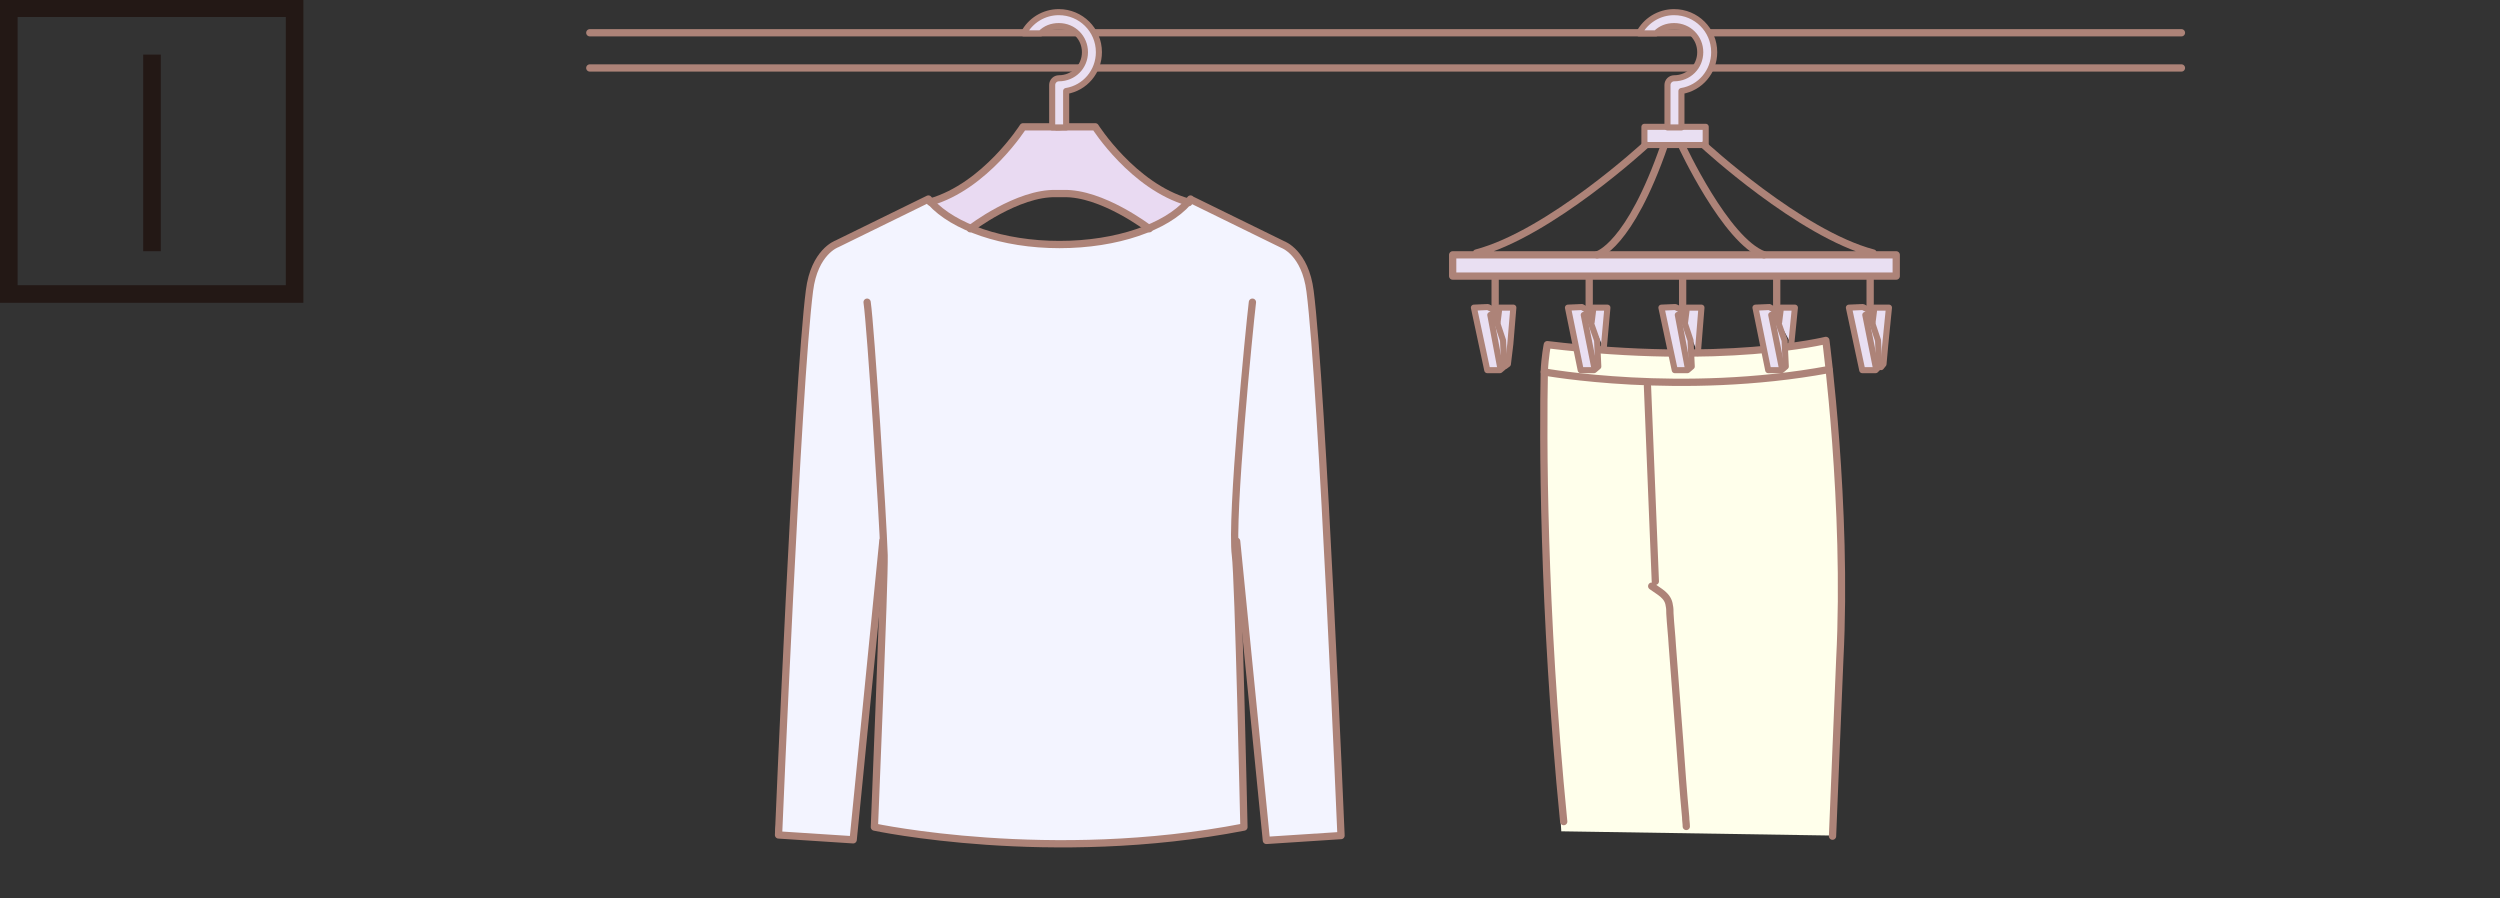 <svg id="レイヤー_1" xmlns="http://www.w3.org/2000/svg" viewBox="0 0 412 148"><rect x="0" y="0" width="412" height="148" fill="#333333" stroke="none"/><style>.st0{fill:#f3f4ff}.st1{fill:#ffffeb}.st2{fill:#e9dff2}.st3{fill:#e9daf2}.st4,.st5,.st6{stroke:#ad8378;stroke-linecap:round;stroke-linejoin:round;stroke-miterlimit:10}.st4{stroke-width:1.2;fill:none}.st5{fill:#e9dff2}.st6{fill:none}.st7{fill:#231815}</style><g id="洗濯表示"><g id="塗"><path class="st0" d="M152.7 32.6s6.4 7.5 21.6 7.5c15.2 0 21.3-7 21.3-7s16.1 6.1 17.6 8.4 2.5 4.4 2.9 10.1 3.4 57.3 3.6 62.1c.2 4.8 1.1 23.6 1.1 23.6l-12.3.8-5.1-50.7 1.4 48.6s-17.7 3.1-30.4 3.1c-10.2 0-30.2-2.9-30.2-2.9L146 89l-5.4 49.4-12.8-1s4.8-83.8 5.4-87.6c.6-3.8.3-7.2 3.8-9 3.3-1.8 15.7-8.2 15.7-8.2z"/><path class="st1" d="M257.3 137s-2.1-33.1-2.5-44-.9-33 .2-36.2c0 0 11.8 1.3 17.8 1.3 5.9.1 22.6-.4 28.2-2 0 0 1.9 19 2.1 25.8.3 6.8.8 24.9 0 36s-1.1 19.8-1.1 19.8l-44.7-.7z"/><path class="st2" d="M239.4 42h73.1v3.5h-73.1z"/><path class="st3" d="M168.8 20.9s-3.9 5.2-6 6.9-9.3 5.6-9.3 5.6l6.4 4.3s6.5-5.9 15-5.9c8.5.1 14.2 5.6 14.2 5.6s5.6-1.9 6.8-4c0 0-6.3-2.8-8.4-4.7-2.1-1.9-6.8-7.6-6.8-7.6l-11.9-.2z"/></g><g id="base"><path class="st4" d="M195.8 33.3c-9.1-2.6-15.3-12.4-15.3-12.4h-5.4s-1.2.1-1.1 0h-5.4s-6.2 9.8-15.3 12.4"/><path class="st4" d="M189.4 37.7s-7.8-6-14.2-5.8h-1.1c-6.4-.2-14.2 5.8-14.2 5.8"/><path class="st4" d="M196.2 32.8l-.4.5c-3.6 4.1-11.7 7-21.2 7-9.4 0-17.5-2.9-21.2-7l-.4-.5-15.1 7.4s-3.7 1.3-4.5 7.7c-2 15.6-5.1 89.7-5.1 89.7l12.3.8 4.9-49.3m50.4-55.7l.4-.5 15.1 7.4s3.7 1.3 4.5 7.7c2 15.6 5.1 89.7 5.1 89.7l-12.3.8-4.9-49.3"/><path class="st4" d="M206.4 49.8c-.5 4.1-3.6 35.5-2.8 41.7.5 3.7 1.4 44.8 1.4 44.8-31.9 6.2-60.9 0-60.9 0 0-.3 1.7-40.9 1.6-44.8-.2-6.2-2.2-37.6-2.8-41.7m159.1 88c.4-9.5.8-19.9 1.2-29.2 1.3-25.1-2.3-52.5-2.3-52.5s-16.8 4.2-45.9.7c0 0-.4 2-.5 4.4-.2 10.2-.3 38.9 3.2 74.2"/><path class="st4" d="M272.2 96.6c1.2.9 2.7 1.5 2.9 3.2.1.4.1.9.1 1.3.1 1.8.3 3.5.4 5.3.4 5.2.8 10.5 1.2 15.7.3 4.2.6 8.4 1 12.6 0 .5.1 1 .1 1.5m23.5-75.3c-24.4 4.5-46.9.4-46.9.4m17 2.3l1.3 32.2"/><path class="st5" d="M246.8 53.1l.3-2.4h2.3l-.5 6-.4 3.3-.4.3"/><path class="st5" d="M242.9 50.7l2.3-.1.8.4 1.7 5.1.2 4.3-.7.6h-2.1z"/><path class="st6" d="M247.2 60.4l-1.6-8.5"/><path class="st4" d="M246.4 45.8v6"/><path class="st5" d="M262.3 53.1l.3-2.4h2.3l-.6 6.7m-5.9-6.7l2.3-.1.7.4 1.8 5.1.2 4.3-.7.6h-2.2z"/><path class="st6" d="M262.7 60.4l-1.7-8.5"/><path class="st4" d="M261.9 45.8v6"/><path class="st5" d="M277.7 53.1l.3-2.4h2.4l-.6 7.5m-6-7.5l2.3-.1.8.4 1.7 5.1.2 4.3-.7.6H276z"/><path class="st6" d="M278.1 60.4l-1.6-8.5"/><path class="st4" d="M277.3 45.8v6"/><path class="st5" d="M293.2 53.1l.3-2.4h2.3l-.6 6m-5.9-6l2.3-.1.7.4 1.8 5.1.2 4.3-.7.6h-2.2z"/><path class="st6" d="M293.6 60.4l-1.7-8.5"/><path class="st4" d="M292.8 45.8v6"/><path class="st5" d="M308.6 53.1l.3-2.4h2.4l-.6 6-.3 3.3-.4.5"/><path class="st5" d="M304.7 50.7l2.3-.1.8.4 1.7 5.1.2 4.3-.6.6h-2.2z"/><path class="st6" d="M309.1 60.4l-1.7-8.5"/><path class="st4" d="M308.2 45.8v6m-45-9.8s5.3-1.3 11.1-18.1m2.8 0s7.3 15.8 13.6 18.1"/><path class="st5" d="M271 20.9h10.1v3H271z"/><path class="st4" d="M271.2 23.9s-15.8 14.6-27.9 17.8m37.5-17.8s15.8 14.6 27.9 17.8m-69.3.3h73.1v3.5h-73.1zM97.2 5.4h262.3M97.2 11.2h262.3"/><path class="st5" d="M174.5 2c-2.5 0-4.7 1.4-5.8 3.5h2.8c.8-.8 1.8-1.2 3-1.2 2.4 0 4.3 1.9 4.3 4.3s-1.9 4.3-4.3 4.3c-.6 0-1.1.5-1.1 1.1v7h2.3v-6c3.1-.5 5.4-3.2 5.4-6.4 0-3.7-3-6.6-6.6-6.6zm101.4 0c-2.5 0-4.7 1.4-5.8 3.5h2.8c.8-.8 1.8-1.2 3-1.2 2.4 0 4.3 1.9 4.3 4.3s-1.9 4.3-4.3 4.3c-.6 0-1.1.5-1.1 1.1v7h2.3v-6c3.1-.5 5.4-3.2 5.4-6.4 0-3.7-3-6.6-6.6-6.6z"/><path class="st7" d="M50-.1H0v50h50v-50zM47.1 47H2.9V2.8h44.2V47z"/><path class="st7" d="M23.6 9h2.9v32.4h-2.9z"/></g></g></svg>